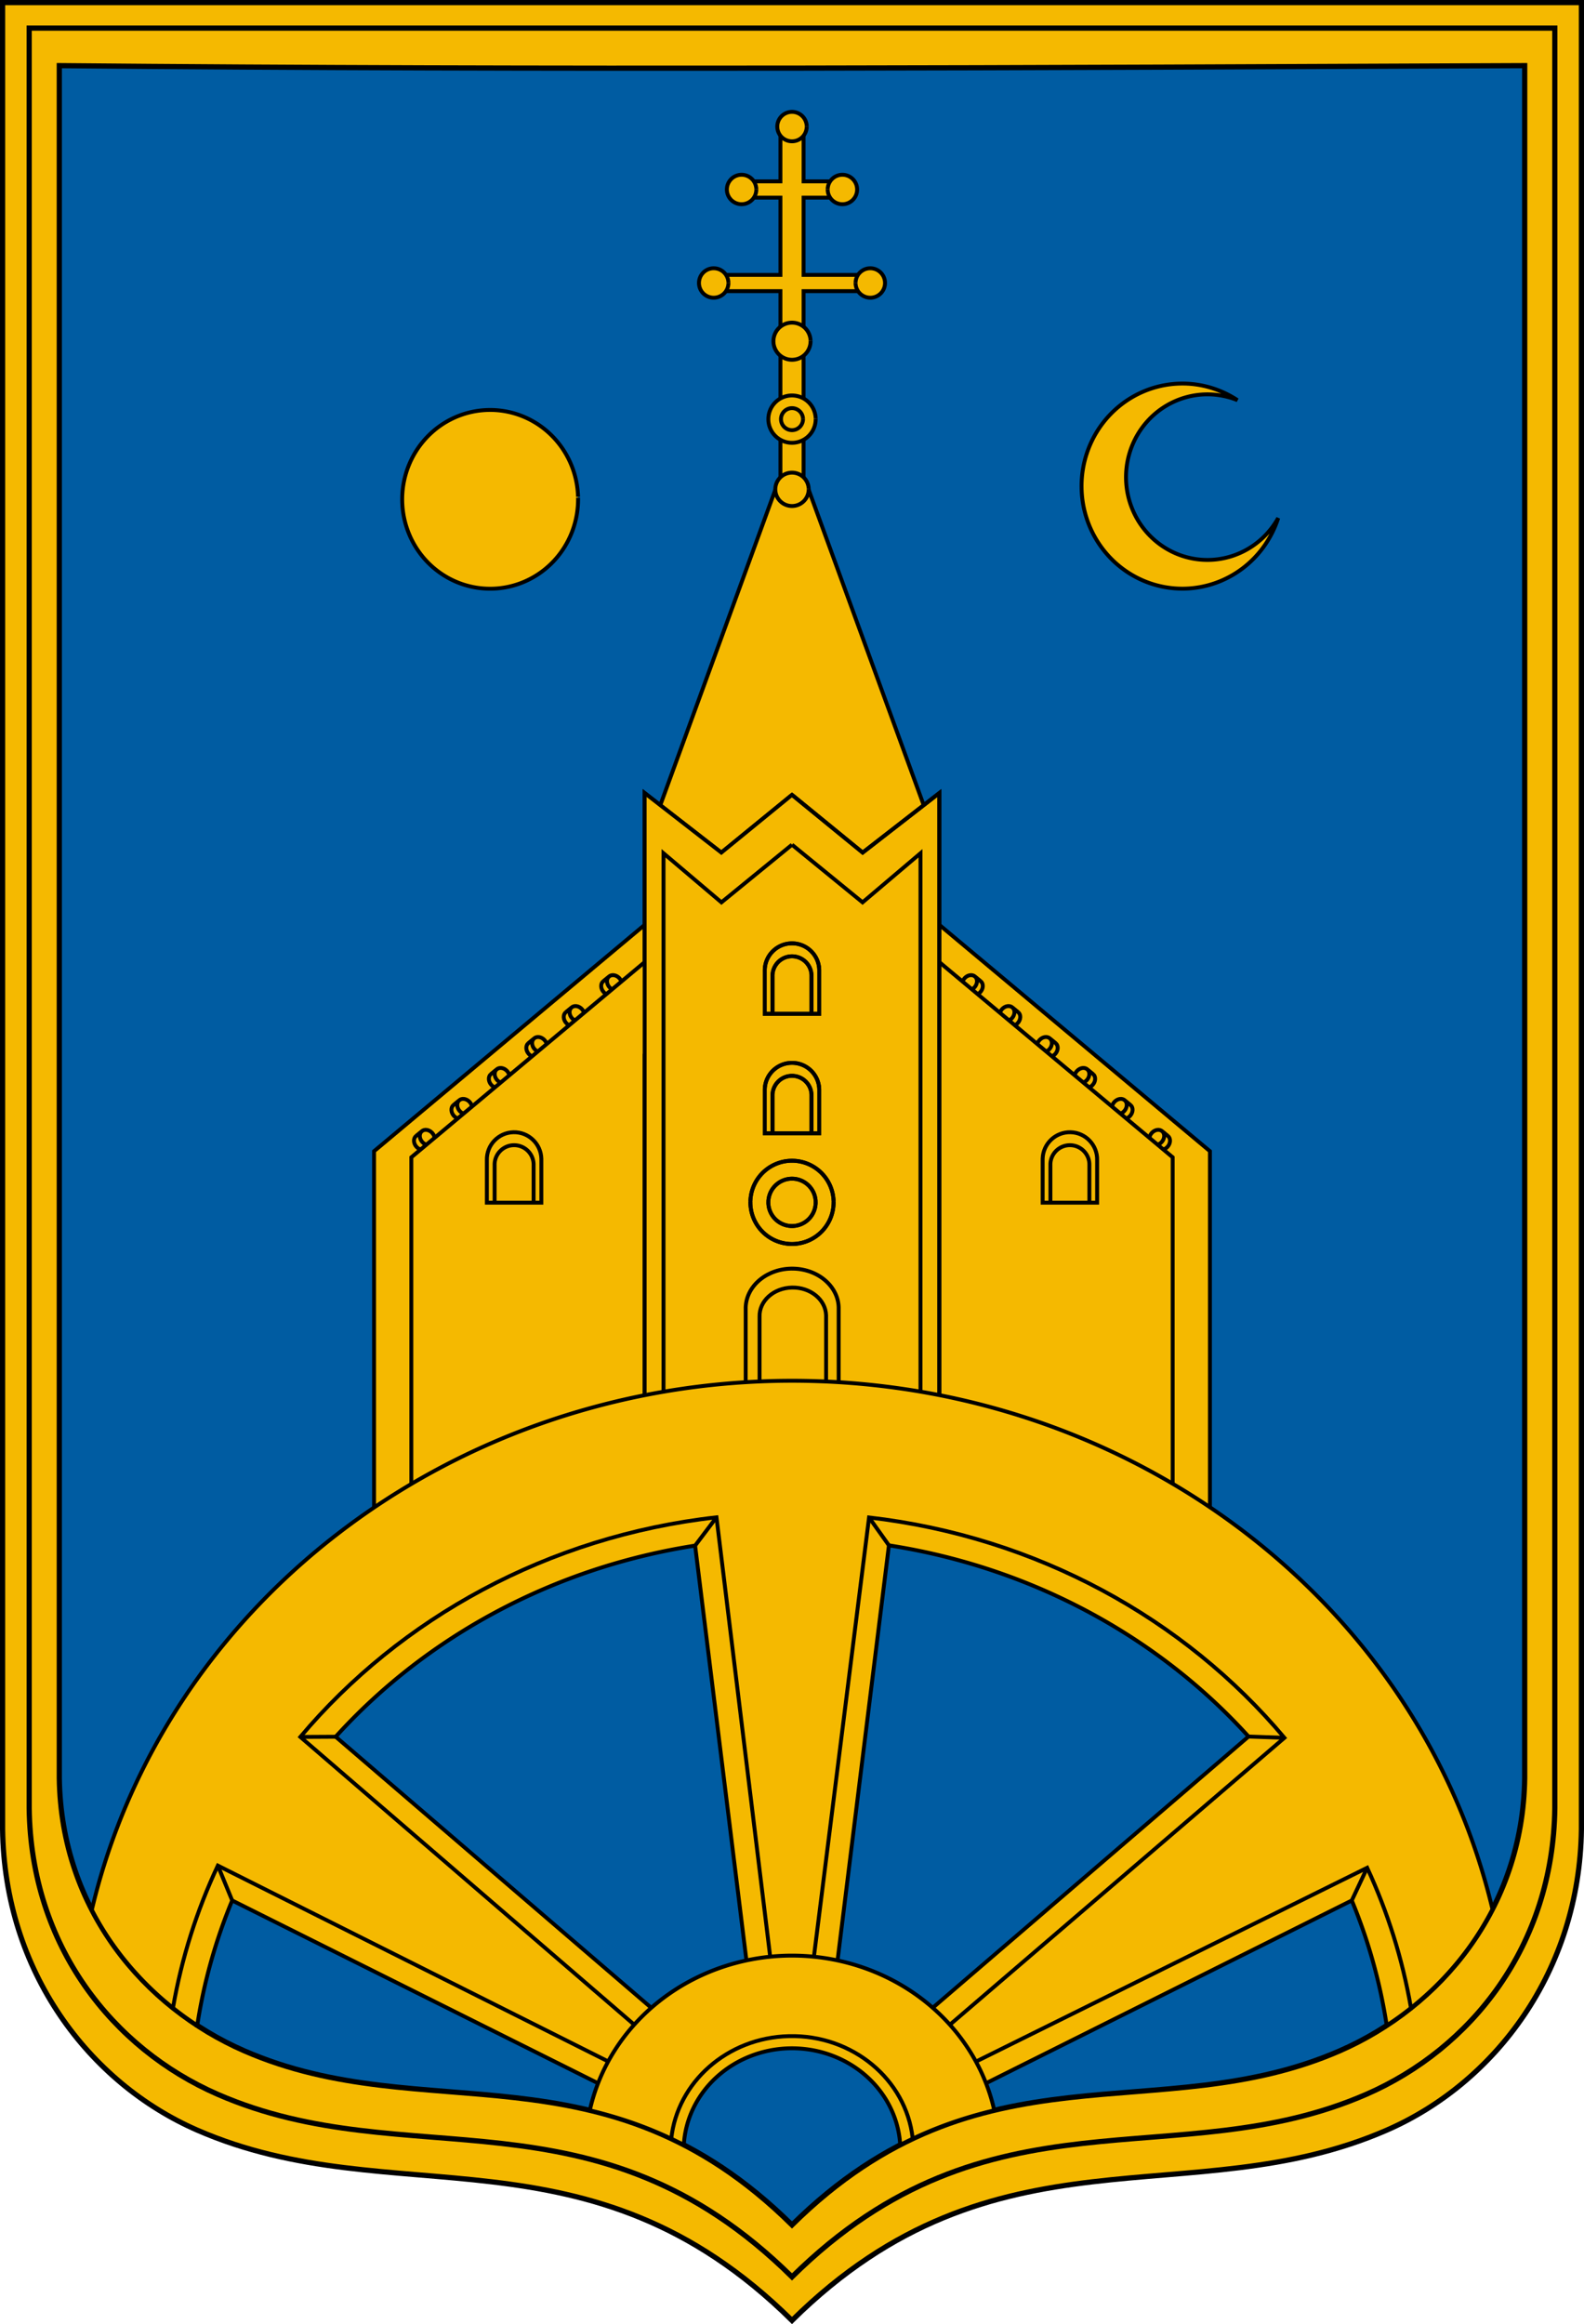 <svg xmlns="http://www.w3.org/2000/svg" height="894.586" width="609.858"><g transform="translate(15520.24 -3110.432)"><path style="fill:none;fill-opacity:1;stroke:#f0f;stroke-width:.5;stroke-linecap:butt;stroke-linejoin:round;stroke-miterlimit:4;stroke-dasharray:none;stroke-dashoffset:0;stroke-opacity:1" d="m47.28 304.446 53.74-44.548"/><path style="color:#000;clip-rule:nonzero;display:inline;overflow:visible;visibility:visible;opacity:1;isolation:auto;mix-blend-mode:normal;color-interpolation:sRGB;color-interpolation-filters:linearRGB;solid-color:#000;solid-opacity:1;fill:none;fill-opacity:1;fill-rule:nonzero;stroke:#f0f;stroke-width:.3;stroke-linecap:butt;stroke-linejoin:miter;stroke-miterlimit:4;stroke-dasharray:none;stroke-dashoffset:0;stroke-opacity:1;color-rendering:auto;image-rendering:auto;shape-rendering:auto;text-rendering:auto;enable-background:accumulate" d="M-1509.506 690.49h12.201v3.97h-12.201c-2.392-1.667-5.607-2.016-8.967-2.132 3.338-.263 6.29.182 8.967-1.838z"/><circle r="7.571" cy="2496.273" cx="-12401.534" style="color:#000;clip-rule:nonzero;display:inline;overflow:visible;visibility:visible;opacity:1;isolation:auto;mix-blend-mode:normal;color-interpolation:sRGB;color-interpolation-filters:linearRGB;solid-color:#000;solid-opacity:1;fill:none;fill-opacity:1;fill-rule:nonzero;stroke:#f0f;stroke-width:.3;stroke-linecap:butt;stroke-linejoin:miter;stroke-miterlimit:4;stroke-dasharray:none;stroke-dashoffset:0;stroke-opacity:1;color-rendering:auto;image-rendering:auto;shape-rendering:auto;text-rendering:auto;enable-background:accumulate"/><path style="color:#000;clip-rule:nonzero;display:inline;overflow:visible;visibility:visible;opacity:1;isolation:auto;mix-blend-mode:normal;color-interpolation:sRGB;color-interpolation-filters:linearRGB;solid-color:#000;solid-opacity:1;fill:#f5b900;fill-opacity:1;fill-rule:evenodd;stroke:#000;stroke-width:2;stroke-linecap:butt;stroke-linejoin:miter;stroke-miterlimit:4;stroke-dasharray:none;stroke-dashoffset:0;stroke-opacity:1;color-rendering:auto;image-rendering:auto;shape-rendering:auto;text-rendering:auto;enable-background:accumulate" d="M-15444.34 3930.337c-41.583-18.133-74.202-61.053-74.9-115.803v-703.102h607.858v703.102c-.698 54.75-33.317 97.67-74.9 115.803-75.542 32.942-150.465-4.28-229.029 73.275-78.564-77.554-153.487-40.333-229.029-73.275z"/><path d="M-15436.449 3916.557c-40.281-17.564-71.878-57.054-72.555-110.087v-685.21h587.386v685.21c-.677 53.033-32.274 92.523-72.555 110.087-73.162 31.907-145.039-4.84-221.138 70.28-76.099-75.12-147.976-38.373-221.138-70.28z" style="color:#000;clip-rule:nonzero;display:inline;overflow:visible;visibility:visible;opacity:1;isolation:auto;mix-blend-mode:normal;color-interpolation:sRGB;color-interpolation-filters:linearRGB;solid-color:#000;solid-opacity:1;fill:none;fill-opacity:1;fill-rule:evenodd;stroke:#000;stroke-width:2;stroke-linecap:butt;stroke-linejoin:miter;stroke-miterlimit:4;stroke-dasharray:none;stroke-dashoffset:0;stroke-opacity:1;color-rendering:auto;image-rendering:auto;shape-rendering:auto;text-rendering:auto;enable-background:accumulate"/><path style="color:#000;clip-rule:nonzero;display:inline;overflow:visible;visibility:visible;opacity:1;isolation:auto;mix-blend-mode:normal;color-interpolation:sRGB;color-interpolation-filters:linearRGB;solid-color:#000;solid-opacity:1;fill:#005ca2;fill-opacity:1;fill-rule:evenodd;stroke:#000;stroke-width:2;stroke-linecap:butt;stroke-linejoin:miter;stroke-miterlimit:4;stroke-dasharray:none;stroke-dashoffset:0;stroke-opacity:1;color-rendering:auto;image-rendering:auto;shape-rendering:auto;text-rendering:auto;enable-background:accumulate" d="M-15426.234 3899.81c-38.416-16.752-70.517-54.418-71.174-105v-659.112c188.066 1.76 376.127.801 564.194 0v659.111c-.657 50.583-32.758 88.248-71.174 105-69.783 30.434-138.338-4.615-210.923 67.035-72.585-71.65-141.14-36.6-210.923-67.034z"/><path style="color:#000;clip-rule:nonzero;display:inline;overflow:visible;visibility:visible;opacity:1;isolation:auto;mix-blend-mode:normal;color-interpolation:sRGB;color-interpolation-filters:linearRGB;solid-color:#000;solid-opacity:1;fill:#f5b900;fill-opacity:1;fill-rule:nonzero;stroke:#000;stroke-width:1.5;stroke-linecap:butt;stroke-linejoin:miter;stroke-miterlimit:4;stroke-dasharray:none;stroke-dashoffset:0;stroke-opacity:1;color-rendering:auto;image-rendering:auto;shape-rendering:auto;text-rendering:auto;enable-background:accumulate" d="M-14079.772 3161.476v18.767h-16.121v6.258h16.121v29.742h-26.859v6.258h26.859v74.767h8.922v-74.767h26.858v-6.258h-26.858v-29.742h16.119v-6.258h-16.119v-18.767h-8.922z" transform="translate(-1140)"/><path d="m-14075.311 3461.17-52.038-37.157 45.616-125.08h12.844l45.616 125.08-52.038 37.158" style="color:#000;clip-rule:nonzero;display:inline;overflow:visible;visibility:visible;opacity:1;isolation:auto;mix-blend-mode:normal;color-interpolation:sRGB;color-interpolation-filters:linearRGB;solid-color:#000;solid-opacity:1;fill:#f5b900;fill-opacity:1;fill-rule:evenodd;stroke:#000;stroke-width:1.5;stroke-linecap:butt;stroke-linejoin:miter;stroke-miterlimit:4;stroke-dasharray:none;stroke-dashoffset:0;stroke-opacity:1;color-rendering:auto;image-rendering:auto;shape-rendering:auto;text-rendering:auto;enable-background:accumulate" transform="translate(-1140)"/><path d="m-14119.536 3455.962-116.682 97.582v146.895h321.814v-146.895l-116.682-97.582" style="color:#000;clip-rule:nonzero;display:inline;overflow:visible;visibility:visible;opacity:1;isolation:auto;mix-blend-mode:normal;color-interpolation:sRGB;color-interpolation-filters:linearRGB;solid-color:#000;solid-opacity:1;fill:#f5b900;fill-opacity:1;fill-rule:evenodd;stroke:#000;stroke-width:1.5;stroke-linecap:butt;stroke-linejoin:miter;stroke-miterlimit:4;stroke-dasharray:none;stroke-dashoffset:0;stroke-opacity:1;color-rendering:auto;image-rendering:auto;shape-rendering:auto;text-rendering:auto;enable-background:accumulate" transform="translate(-1140)"/><path d="M-14132.038 3658.767V3415.68l29.518 22.92 27.209-22.226M-14148.081 3488.214l2.246-1.842m2.089 6.543c-1.045.978-2.86.719-4.054-.58-1.194-1.295-1.32-3.139-.281-4.121m6.581 2.86c-1.045.978-2.86.718-4.054-.58-1.194-1.296-1.32-3.14-.281-4.122 1.04-.983 2.853-.731 4.06.573 1.199 1.309 1.318 3.15.275 4.128zM-14162.495 3500.123l2.246-1.842m2.089 6.543c-1.045.979-2.86.72-4.054-.58-1.194-1.295-1.32-3.138-.281-4.12m6.581 2.859c-1.045.978-2.86.718-4.054-.58-1.194-1.296-1.32-3.14-.281-4.121 1.04-.983 2.853-.732 4.06.572 1.199 1.31 1.318 3.151.275 4.129M-14176.909 3512.033l2.246-1.842m2.089 6.543c-1.045.978-2.86.719-4.054-.58-1.194-1.295-1.32-3.139-.281-4.121m6.581 2.86c-1.045.978-2.86.718-4.054-.58-1.194-1.296-1.32-3.14-.281-4.122 1.04-.983 2.853-.731 4.06.573 1.199 1.309 1.318 3.15.275 4.128M-14191.324 3523.942l2.246-1.842m2.089 6.543c-1.045.979-2.86.719-4.054-.58-1.194-1.295-1.32-3.138-.281-4.12m6.581 2.859c-1.045.978-2.86.718-4.054-.58-1.194-1.296-1.32-3.14-.281-4.122 1.04-.982 2.853-.73 4.06.573 1.199 1.309 1.318 3.151.275 4.129M-14205.738 3535.852l2.246-1.842m2.089 6.543c-1.045.978-2.86.719-4.054-.58-1.194-1.295-1.32-3.139-.281-4.121m6.581 2.86c-1.045.977-2.86.718-4.054-.58-1.194-1.296-1.32-3.14-.281-4.122 1.04-.983 2.853-.731 4.06.572 1.199 1.31 1.318 3.152.275 4.13M-14220.152 3547.761l2.246-1.842m2.089 6.543c-1.045.979-2.86.719-4.054-.58-1.194-1.295-1.32-3.138-.281-4.12m6.581 2.859c-1.045.978-2.86.718-4.054-.58-1.194-1.296-1.32-3.14-.281-4.122 1.04-.982 2.853-.73 4.06.573 1.199 1.309 1.318 3.151.275 4.129z" style="color:#000;clip-rule:nonzero;display:inline;overflow:visible;visibility:visible;opacity:1;isolation:auto;mix-blend-mode:normal;color-interpolation:sRGB;color-interpolation-filters:linearRGB;solid-color:#000;solid-opacity:1;fill:none;fill-opacity:1;fill-rule:evenodd;stroke:#000;stroke-width:1.5;stroke-linecap:butt;stroke-linejoin:miter;stroke-miterlimit:4;stroke-dasharray:none;stroke-dashoffset:0;stroke-opacity:1;color-rendering:auto;image-rendering:auto;shape-rendering:auto;text-rendering:auto;enable-background:accumulate" transform="translate(-1140)"/><path style="color:#000;clip-rule:nonzero;display:inline;overflow:visible;visibility:visible;opacity:1;isolation:auto;mix-blend-mode:normal;color-interpolation:sRGB;color-interpolation-filters:linearRGB;solid-color:#000;solid-opacity:1;fill:#f5b900;fill-opacity:1;fill-rule:evenodd;stroke:#000;stroke-width:1.5;stroke-linecap:butt;stroke-linejoin:miter;stroke-miterlimit:4;stroke-dasharray:none;stroke-dashoffset:0;stroke-opacity:1;color-rendering:auto;image-rendering:auto;shape-rendering:auto;text-rendering:auto;enable-background:accumulate" d="M-14221.871 3702.787v-146.895l116.682-97.583" transform="translate(-1140)"/><path style="color:#000;clip-rule:nonzero;display:inline;overflow:visible;visibility:visible;opacity:1;isolation:auto;mix-blend-mode:normal;color-interpolation:sRGB;color-interpolation-filters:linearRGB;solid-color:#000;solid-opacity:1;fill:none;fill-opacity:1;fill-rule:evenodd;stroke:#000;stroke-width:1.5;stroke-linecap:butt;stroke-linejoin:miter;stroke-miterlimit:4;stroke-dasharray:none;stroke-dashoffset:0;stroke-opacity:1;color-rendering:auto;image-rendering:auto;shape-rendering:auto;text-rendering:auto;enable-background:accumulate" d="m-14002.541 3488.214-2.246-1.842m-2.089 6.543c1.045.978 2.86.719 4.054-.58 1.194-1.295 1.32-3.139.281-4.121m-6.581 2.86c1.045.978 2.86.718 4.054-.58 1.194-1.296 1.32-3.14.281-4.122-1.04-.983-2.853-.731-4.06.573-1.199 1.309-1.318 3.15-.275 4.128zM-13988.127 3500.123l-2.246-1.842m-2.089 6.543c1.045.979 2.86.72 4.054-.58 1.194-1.295 1.32-3.138.281-4.12m-6.581 2.859c1.045.978 2.86.718 4.054-.58 1.194-1.296 1.32-3.14.281-4.121-1.04-.983-2.853-.732-4.06.572-1.199 1.31-1.318 3.151-.275 4.129M-13973.713 3512.033l-2.246-1.842m-2.089 6.543c1.045.978 2.86.719 4.054-.58 1.194-1.295 1.32-3.139.281-4.121m-6.581 2.86c1.045.978 2.86.718 4.054-.58 1.194-1.296 1.32-3.14.281-4.122-1.04-.983-2.853-.731-4.06.573-1.199 1.309-1.318 3.15-.275 4.128M-13959.298 3523.942l-2.246-1.842m-2.089 6.543c1.045.979 2.86.719 4.054-.58 1.194-1.295 1.32-3.138.281-4.12m-6.581 2.859c1.045.978 2.86.718 4.054-.58 1.194-1.296 1.32-3.14.281-4.122-1.04-.982-2.853-.73-4.06.573-1.199 1.309-1.318 3.151-.275 4.129M-13944.884 3535.852l-2.246-1.842m-2.089 6.543c1.045.978 2.86.719 4.054-.58 1.194-1.295 1.32-3.139.281-4.121m-6.581 2.86c1.045.977 2.86.718 4.054-.58 1.194-1.296 1.32-3.14.281-4.122-1.04-.983-2.853-.731-4.06.572-1.199 1.31-1.318 3.152-.275 4.13M-13930.47 3547.761l-2.246-1.842m-2.089 6.543c1.045.979 2.86.719 4.054-.58 1.194-1.295 1.32-3.138.281-4.12m-6.581 2.859c1.045.978 2.86.718 4.054-.58 1.194-1.296 1.32-3.14.281-4.122-1.04-.982-2.853-.73-4.06.573-1.199 1.309-1.318 3.151-.275 4.129z" transform="translate(-1140)"/><path d="M-13928.751 3702.787v-146.895l-116.682-97.583" style="color:#000;clip-rule:nonzero;display:inline;overflow:visible;visibility:visible;opacity:1;isolation:auto;mix-blend-mode:normal;color-interpolation:sRGB;color-interpolation-filters:linearRGB;solid-color:#000;solid-opacity:1;fill:#f5b900;fill-opacity:1;fill-rule:evenodd;stroke:#000;stroke-width:1.5;stroke-linecap:butt;stroke-linejoin:miter;stroke-miterlimit:4;stroke-dasharray:none;stroke-dashoffset:0;stroke-opacity:1;color-rendering:auto;image-rendering:auto;shape-rendering:auto;text-rendering:auto;enable-background:accumulate" transform="translate(-1140)"/><path style="color:#000;clip-rule:nonzero;display:inline;overflow:visible;visibility:visible;opacity:1;isolation:auto;mix-blend-mode:normal;color-interpolation:sRGB;color-interpolation-filters:linearRGB;solid-color:#000;solid-opacity:1;fill:#f5b900;fill-opacity:1;fill-rule:evenodd;stroke:#000;stroke-width:1.5;stroke-linecap:butt;stroke-linejoin:miter;stroke-miterlimit:4;stroke-dasharray:none;stroke-dashoffset:0;stroke-opacity:1;color-rendering:auto;image-rendering:auto;shape-rendering:auto;text-rendering:auto;enable-background:accumulate" d="m-14102.52 3438.598-29.518-22.92v243.09h113.454v-243.09l-29.518 22.92-27.209-22.225z" transform="translate(-1140)"/><path d="M-14124.776 3653.989v-215.126l22.296 18.894 27.169-22.185" style="color:#000;clip-rule:nonzero;display:inline;overflow:visible;visibility:visible;opacity:1;isolation:auto;mix-blend-mode:normal;color-interpolation:sRGB;color-interpolation-filters:linearRGB;solid-color:#000;solid-opacity:1;fill:none;fill-opacity:1;fill-rule:evenodd;stroke:#000;stroke-width:1.5;stroke-linecap:butt;stroke-linejoin:miter;stroke-miterlimit:4;stroke-dasharray:none;stroke-dashoffset:0;stroke-opacity:1;color-rendering:auto;image-rendering:auto;shape-rendering:auto;text-rendering:auto;enable-background:accumulate" transform="translate(-1140)"/><path d="M-14068.887 3298.664a6.424 6.424 0 0 1-6.289 6.544 6.424 6.424 0 0 1-6.557-6.275 6.424 6.424 0 0 1 6.261-6.57 6.424 6.424 0 0 1 6.584 6.246M-14068.167 3241.633a7.145 7.145 0 0 1-6.993 7.277 7.145 7.145 0 0 1-7.293-6.978 7.145 7.145 0 0 1 6.963-7.308 7.145 7.145 0 0 1 7.322 6.948M-14069.645 3159.047a5.667 5.667 0 0 1-5.546 5.772 5.667 5.667 0 0 1-5.785-5.535 5.667 5.667 0 0 1 5.523-5.796 5.667 5.667 0 0 1 5.807 5.51M-14089.051 3183.267a5.667 5.667 0 0 1-5.546 5.772 5.667 5.667 0 0 1-5.785-5.536 5.667 5.667 0 0 1 5.523-5.796 5.667 5.667 0 0 1 5.807 5.51M-14099.789 3219.267a5.667 5.667 0 1 1-.001-.049M-14061.571 3183.267a5.667 5.667 0 0 0 5.546 5.772 5.667 5.667 0 0 0 5.785-5.536 5.667 5.667 0 0 0-5.523-5.796 5.667 5.667 0 0 0-5.807 5.51M-14050.833 3219.267a5.667 5.667 0 1 0 .001-.049" style="color:#000;clip-rule:nonzero;display:inline;overflow:visible;visibility:visible;opacity:1;isolation:auto;mix-blend-mode:normal;color-interpolation:sRGB;color-interpolation-filters:linearRGB;solid-color:#000;solid-opacity:1;fill:#f5b900;fill-opacity:1;fill-rule:nonzero;stroke:#000;stroke-width:1.5;stroke-linecap:butt;stroke-linejoin:miter;stroke-miterlimit:4;stroke-dasharray:none;stroke-dashoffset:0;stroke-opacity:1;color-rendering:auto;image-rendering:auto;shape-rendering:auto;text-rendering:auto;enable-background:accumulate" transform="translate(-1140)"/><path d="M-14066.199 3573.068a9.112 9.112 0 0 1-8.917 9.281 9.112 9.112 0 0 1-9.3-8.9 9.112 9.112 0 0 1 8.881-9.32 9.112 9.112 0 0 1 9.335 8.86" style="color:#000;clip-rule:nonzero;display:inline;overflow:visible;visibility:visible;opacity:1;isolation:auto;mix-blend-mode:normal;color-interpolation:sRGB;color-interpolation-filters:linearRGB;solid-color:#000;solid-opacity:1;fill:none;fill-opacity:1;fill-rule:nonzero;stroke:#000;stroke-width:1.5;stroke-linecap:butt;stroke-linejoin:miter;stroke-miterlimit:4;stroke-dasharray:none;stroke-dashoffset:0;stroke-opacity:1;color-rendering:auto;image-rendering:auto;shape-rendering:auto;text-rendering:auto;enable-background:accumulate" transform="translate(-1140)"/><path style="color:#000;clip-rule:nonzero;display:inline;overflow:visible;visibility:visible;opacity:1;isolation:auto;mix-blend-mode:normal;color-interpolation:sRGB;color-interpolation-filters:linearRGB;solid-color:#000;solid-opacity:1;fill:none;fill-opacity:1;fill-rule:nonzero;stroke:#000;stroke-width:1.5;stroke-linecap:butt;stroke-linejoin:miter;stroke-miterlimit:4;stroke-dasharray:none;stroke-dashoffset:0;stroke-opacity:1;color-rendering:auto;image-rendering:auto;shape-rendering:auto;text-rendering:auto;enable-background:accumulate" d="M-14059.291 3572.939a16.023 16.023 0 0 1-15.68 16.32 16.023 16.023 0 0 1-16.353-15.651 16.023 16.023 0 0 1 15.617-16.388 16.023 16.023 0 0 1 16.415 15.58" transform="translate(-1140)"/><path style="color:#000;clip-rule:nonzero;display:inline;overflow:visible;visibility:visible;opacity:1;isolation:auto;mix-blend-mode:normal;color-interpolation:sRGB;color-interpolation-filters:linearRGB;solid-color:#000;solid-opacity:1;fill:none;fill-opacity:1;fill-rule:evenodd;stroke:#000;stroke-width:1.5;stroke-linecap:butt;stroke-linejoin:miter;stroke-miterlimit:4;stroke-dasharray:none;stroke-dashoffset:0;stroke-opacity:1;color-rendering:auto;image-rendering:auto;shape-rendering:auto;text-rendering:auto;enable-background:accumulate" d="M-14067.812 3546.657v-14.825a7.507 7.507 0 0 0-7.692-7.3c-4.14.103-7.419 3.538-7.319 7.678v14.447" transform="translate(-1140)"/><path d="M-14064.828 3546.657v-16.915c-.16-5.782-4.966-10.345-10.75-10.2-5.786.143-10.369 4.943-10.228 10.728v16.387zM-14067.812 3500.657v-14.825a7.507 7.507 0 0 0-7.692-7.3c-4.14.103-7.419 3.538-7.319 7.678v14.447" style="color:#000;clip-rule:nonzero;display:inline;overflow:visible;visibility:visible;opacity:1;isolation:auto;mix-blend-mode:normal;color-interpolation:sRGB;color-interpolation-filters:linearRGB;solid-color:#000;solid-opacity:1;fill:none;fill-opacity:1;fill-rule:evenodd;stroke:#000;stroke-width:1.5;stroke-linecap:butt;stroke-linejoin:miter;stroke-miterlimit:4;stroke-dasharray:none;stroke-dashoffset:0;stroke-opacity:1;color-rendering:auto;image-rendering:auto;shape-rendering:auto;text-rendering:auto;enable-background:accumulate" transform="translate(-1140)"/><path style="color:#000;clip-rule:nonzero;display:inline;overflow:visible;visibility:visible;opacity:1;isolation:auto;mix-blend-mode:normal;color-interpolation:sRGB;color-interpolation-filters:linearRGB;solid-color:#000;solid-opacity:1;fill:none;fill-opacity:1;fill-rule:evenodd;stroke:#000;stroke-width:1.5;stroke-linecap:butt;stroke-linejoin:miter;stroke-miterlimit:4;stroke-dasharray:none;stroke-dashoffset:0;stroke-opacity:1;color-rendering:auto;image-rendering:auto;shape-rendering:auto;text-rendering:auto;enable-background:accumulate" d="M-14064.828 3500.657v-16.915c-.16-5.782-4.966-10.345-10.75-10.2-5.786.143-10.369 4.943-10.228 10.728v16.387zM-14174.796 3573.36v-14.827a7.507 7.507 0 0 0-7.692-7.3c-4.14.103-7.419 3.539-7.319 7.678v14.448" transform="translate(-1140)"/><path d="M-14171.812 3573.36v-16.916c-.16-5.782-4.966-10.346-10.75-10.201-5.786.143-10.369 4.944-10.228 10.729v16.387zM-14062.186 3646.326v-29.638c-.2-6.04-6.064-10.806-13.125-10.655-7.068.15-12.66 5.164-12.49 11.206v29.087M-14018.584 3658.767V3415.68l-29.518 22.92-27.209-22.226" style="color:#000;clip-rule:nonzero;display:inline;overflow:visible;visibility:visible;opacity:1;isolation:auto;mix-blend-mode:normal;color-interpolation:sRGB;color-interpolation-filters:linearRGB;solid-color:#000;solid-opacity:1;fill:none;fill-opacity:1;fill-rule:evenodd;stroke:#000;stroke-width:1.5;stroke-linecap:butt;stroke-linejoin:miter;stroke-miterlimit:4;stroke-dasharray:none;stroke-dashoffset:0;stroke-opacity:1;color-rendering:auto;image-rendering:auto;shape-rendering:auto;text-rendering:auto;enable-background:accumulate" transform="translate(-1140)"/><path style="color:#000;clip-rule:nonzero;display:inline;overflow:visible;visibility:visible;opacity:1;isolation:auto;mix-blend-mode:normal;color-interpolation:sRGB;color-interpolation-filters:linearRGB;solid-color:#000;solid-opacity:1;fill:none;fill-opacity:1;fill-rule:evenodd;stroke:#000;stroke-width:1.5;stroke-linecap:butt;stroke-linejoin:miter;stroke-miterlimit:4;stroke-dasharray:none;stroke-dashoffset:0;stroke-opacity:1;color-rendering:auto;image-rendering:auto;shape-rendering:auto;text-rendering:auto;enable-background:accumulate" d="M-14025.846 3653.989v-215.126l-22.296 18.894-27.169-22.185" transform="translate(-1140)"/><path style="color:#000;clip-rule:nonzero;display:inline;overflow:visible;visibility:visible;opacity:1;isolation:auto;mix-blend-mode:normal;color-interpolation:sRGB;color-interpolation-filters:linearRGB;solid-color:#000;solid-opacity:1;fill:none;fill-opacity:1;fill-rule:nonzero;stroke:#000;stroke-width:1.5;stroke-linecap:butt;stroke-linejoin:miter;stroke-miterlimit:4;stroke-dasharray:none;stroke-dashoffset:0;stroke-opacity:1;color-rendering:auto;image-rendering:auto;shape-rendering:auto;text-rendering:auto;enable-background:accumulate" d="M-14084.423 3573.068a9.112 9.112 0 0 0 8.917 9.281 9.112 9.112 0 0 0 9.3-8.9 9.112 9.112 0 0 0-8.881-9.32 9.112 9.112 0 0 0-9.335 8.86" transform="translate(-1140)"/><path d="M-14091.331 3572.939a16.023 16.023 0 0 0 15.68 16.32 16.023 16.023 0 0 0 16.353-15.651 16.023 16.023 0 0 0-15.617-16.388 16.023 16.023 0 0 0-16.415 15.58" style="color:#000;clip-rule:nonzero;display:inline;overflow:visible;visibility:visible;opacity:1;isolation:auto;mix-blend-mode:normal;color-interpolation:sRGB;color-interpolation-filters:linearRGB;solid-color:#000;solid-opacity:1;fill:none;fill-opacity:1;fill-rule:nonzero;stroke:#000;stroke-width:1.5;stroke-linecap:butt;stroke-linejoin:miter;stroke-miterlimit:4;stroke-dasharray:none;stroke-dashoffset:0;stroke-opacity:1;color-rendering:auto;image-rendering:auto;shape-rendering:auto;text-rendering:auto;enable-background:accumulate" transform="translate(-1140)"/><path d="M-14082.81 3546.657v-14.825a7.507 7.507 0 0 1 7.692-7.3c4.14.103 7.419 3.538 7.319 7.678v14.447" style="color:#000;clip-rule:nonzero;display:inline;overflow:visible;visibility:visible;opacity:1;isolation:auto;mix-blend-mode:normal;color-interpolation:sRGB;color-interpolation-filters:linearRGB;solid-color:#000;solid-opacity:1;fill:none;fill-opacity:1;fill-rule:evenodd;stroke:#000;stroke-width:1.5;stroke-linecap:butt;stroke-linejoin:miter;stroke-miterlimit:4;stroke-dasharray:none;stroke-dashoffset:0;stroke-opacity:1;color-rendering:auto;image-rendering:auto;shape-rendering:auto;text-rendering:auto;enable-background:accumulate" transform="translate(-1140)"/><path style="color:#000;clip-rule:nonzero;display:inline;overflow:visible;visibility:visible;opacity:1;isolation:auto;mix-blend-mode:normal;color-interpolation:sRGB;color-interpolation-filters:linearRGB;solid-color:#000;solid-opacity:1;fill:none;fill-opacity:1;fill-rule:evenodd;stroke:#000;stroke-width:1.5;stroke-linecap:butt;stroke-linejoin:miter;stroke-miterlimit:4;stroke-dasharray:none;stroke-dashoffset:0;stroke-opacity:1;color-rendering:auto;image-rendering:auto;shape-rendering:auto;text-rendering:auto;enable-background:accumulate" d="M-14085.794 3546.657v-16.915c.16-5.782 4.966-10.345 10.75-10.2 5.786.143 10.369 4.943 10.228 10.728v16.387zM-14082.81 3500.657v-14.825a7.507 7.507 0 0 1 7.692-7.3c4.14.103 7.419 3.538 7.319 7.678v14.447" transform="translate(-1140)"/><path d="M-14085.794 3500.657v-16.915c.16-5.782 4.966-10.345 10.75-10.2 5.786.143 10.369 4.943 10.228 10.728v16.387zM-13975.826 3573.36v-14.827a7.507 7.507 0 0 1 7.692-7.3c4.14.103 7.419 3.539 7.319 7.678v14.448" style="color:#000;clip-rule:nonzero;display:inline;overflow:visible;visibility:visible;opacity:1;isolation:auto;mix-blend-mode:normal;color-interpolation:sRGB;color-interpolation-filters:linearRGB;solid-color:#000;solid-opacity:1;fill:none;fill-opacity:1;fill-rule:evenodd;stroke:#000;stroke-width:1.5;stroke-linecap:butt;stroke-linejoin:miter;stroke-miterlimit:4;stroke-dasharray:none;stroke-dashoffset:0;stroke-opacity:1;color-rendering:auto;image-rendering:auto;shape-rendering:auto;text-rendering:auto;enable-background:accumulate" transform="translate(-1140)"/><path style="color:#000;clip-rule:nonzero;display:inline;overflow:visible;visibility:visible;opacity:1;isolation:auto;mix-blend-mode:normal;color-interpolation:sRGB;color-interpolation-filters:linearRGB;solid-color:#000;solid-opacity:1;fill:none;fill-opacity:1;fill-rule:evenodd;stroke:#000;stroke-width:1.5;stroke-linecap:butt;stroke-linejoin:miter;stroke-miterlimit:4;stroke-dasharray:none;stroke-dashoffset:0;stroke-opacity:1;color-rendering:auto;image-rendering:auto;shape-rendering:auto;text-rendering:auto;enable-background:accumulate" d="M-13978.81 3573.36v-16.916c.16-5.782 4.966-10.346 10.75-10.201 5.786.143 10.369 4.944 10.228 10.729v16.387zM-14093.142 3646.326v-32.689c.276-8.439 8.473-15.099 18.344-14.888 9.871.21 17.697 7.216 17.452 15.66v31.917z" transform="translate(-1140)"/><path style="color:#000;clip-rule:nonzero;display:inline;overflow:visible;visibility:visible;opacity:1;isolation:auto;mix-blend-mode:normal;color-interpolation:sRGB;color-interpolation-filters:linearRGB;solid-color:#000;solid-opacity:1;fill:#f5b900;fill-opacity:1;fill-rule:nonzero;stroke:#000;stroke-width:1.5;stroke-linecap:butt;stroke-linejoin:miter;stroke-miterlimit:4;stroke-dasharray:none;stroke-dashoffset:0;stroke-opacity:1;color-rendering:auto;image-rendering:auto;shape-rendering:auto;text-rendering:auto;enable-background:accumulate" d="M-14066.199 3271.596a9.112 9.112 0 0 1-8.917 9.28 9.112 9.112 0 0 1-9.3-8.9 9.112 9.112 0 0 1 8.881-9.319 9.112 9.112 0 0 1 9.335 8.86" transform="translate(-1140)"/><path d="M-14071.075 3271.688a4.237 4.237 0 0 1-4.146 4.315 4.237 4.237 0 0 1-4.325-4.139 4.237 4.237 0 0 1 4.13-4.332 4.237 4.237 0 0 1 4.34 4.12" style="color:#000;clip-rule:nonzero;display:inline;overflow:visible;visibility:visible;opacity:1;isolation:auto;mix-blend-mode:normal;color-interpolation:sRGB;color-interpolation-filters:linearRGB;solid-color:#000;solid-opacity:1;fill:#f5b900;fill-opacity:1;fill-rule:nonzero;stroke:#000;stroke-width:1.5;stroke-linecap:butt;stroke-linejoin:miter;stroke-miterlimit:4;stroke-dasharray:none;stroke-dashoffset:0;stroke-opacity:1;color-rendering:auto;image-rendering:auto;shape-rendering:auto;text-rendering:auto;enable-background:accumulate" transform="translate(-1140)"/><path style="color:#000;clip-rule:nonzero;display:inline;overflow:visible;visibility:visible;opacity:1;isolation:auto;mix-blend-mode:normal;color-interpolation:sRGB;color-interpolation-filters:linearRGB;solid-color:#000;solid-opacity:1;fill:#f5b900;fill-opacity:1;fill-rule:nonzero;stroke:#000;stroke-width:1.5;stroke-linecap:butt;stroke-linejoin:miter;stroke-miterlimit:4;stroke-dasharray:none;stroke-dashoffset:0;stroke-opacity:1;color-rendering:auto;image-rendering:auto;shape-rendering:auto;text-rendering:auto;enable-background:accumulate" d="M-136.564 385.543c-126.77 3.125-235.025 87.037-262.602 203.553 9.587 18.549 23.958 33.647 40.58 44.502a207.754 207.754 0 0 1 13.451-48.098l152.684 76.268 17.935-26.995-130.77-112.294c35.46-39.127 84.48-65.185 138.386-73.565l21.097 170.465h32.408l21.11-170.563c53.937 8.37 102.987 34.437 138.463 73.586l-130.86 112.371 17.936 26.995L85.93 585.504a207.752 207.752 0 0 1 13.447 48.103c16.696-10.9 31.12-26.085 40.709-44.744-28.826-121.252-144.694-206.408-276.65-203.32Z" transform="translate(-15085.713 3256.446)"/><path style="color:#000;clip-rule:nonzero;display:inline;overflow:visible;visibility:visible;opacity:1;isolation:auto;mix-blend-mode:normal;color-interpolation:sRGB;color-interpolation-filters:linearRGB;solid-color:#000;solid-opacity:1;fill:none;fill-opacity:1;fill-rule:nonzero;stroke:#000;stroke-width:1.5;stroke-linecap:butt;stroke-linejoin:miter;stroke-miterlimit:4;stroke-dasharray:none;stroke-dashoffset:0;stroke-opacity:1;color-rendering:auto;image-rendering:auto;shape-rendering:auto;text-rendering:auto;enable-background:accumulate" d="M-15453.614 3883.157c3.321-19.097 9.179-37.415 17.244-54.628l163.361 81.937m295.978-27.32c-3.273-18.826-8.992-36.852-16.834-53.787l-163.749 81.107"/><path d="m-15208.413 3875.83 22.768-181.305c64.497 7.44 121.387 38.912 159.922 84.818l-139.527 119.632M-15265.373 3898.975-15404.606 3779c38.526-45.734 95.416-77.272 160.222-84.528l22.175 181.357" style="color:#000;clip-rule:nonzero;display:inline;overflow:visible;visibility:visible;opacity:1;isolation:auto;mix-blend-mode:normal;color-interpolation:sRGB;color-interpolation-filters:linearRGB;solid-color:#000;solid-opacity:1;fill:none;fill-opacity:1;fill-rule:evenodd;stroke:#000;stroke-width:1.5;stroke-linecap:butt;stroke-linejoin:miter;stroke-miterlimit:4;stroke-dasharray:none;stroke-dashoffset:0;stroke-opacity:1;color-rendering:auto;image-rendering:auto;shape-rendering:auto;text-rendering:auto;enable-background:accumulate"/><path style="color:#000;clip-rule:nonzero;display:inline;overflow:visible;visibility:visible;opacity:1;isolation:auto;mix-blend-mode:normal;color-interpolation:sRGB;color-interpolation-filters:linearRGB;solid-color:#000;solid-opacity:1;fill:#f5b900;fill-opacity:1;fill-rule:nonzero;stroke:#000;stroke-width:1.5;stroke-linecap:butt;stroke-linejoin:miter;stroke-miterlimit:4;stroke-dasharray:none;stroke-dashoffset:0;stroke-opacity:1;color-rendering:auto;image-rendering:auto;shape-rendering:auto;text-rendering:auto;enable-background:accumulate" d="M-131.61 606.748a79.642 74.968 0 0 0-75.833 59.54c11.994 2.866 24.051 7.02 36.195 13.304a41.74 39.29 0 0 1 40.592-37.178h.008a41.74 39.29 0 0 1 42.709 37.174c12.15-6.286 24.212-10.44 36.213-13.307a79.642 74.968 0 0 0-79.877-59.533h-.006z" transform="translate(-15085.713 3256.446)"/><path style="color:#000;clip-rule:nonzero;display:inline;overflow:visible;visibility:visible;opacity:1;isolation:auto;mix-blend-mode:normal;color-interpolation:sRGB;color-interpolation-filters:linearRGB;solid-color:#000;solid-opacity:1;fill:none;fill-opacity:1;fill-rule:nonzero;stroke:#000;stroke-width:1.5;stroke-linecap:butt;stroke-linejoin:miter;stroke-miterlimit:4;stroke-dasharray:none;stroke-dashoffset:0;stroke-opacity:1;color-rendering:auto;image-rendering:auto;shape-rendering:auto;text-rendering:auto;enable-background:accumulate" d="M-15261.797 3933.666c2.329-21.726 21.522-38.931 45.309-39.495 24.486-.581 45.053 16.68 47.628 39.215"/><path style="color:#000;clip-rule:nonzero;display:inline;overflow:visible;visibility:visible;opacity:1;isolation:auto;mix-blend-mode:normal;color-interpolation:sRGB;color-interpolation-filters:linearRGB;solid-color:#000;solid-opacity:1;fill:none;fill-opacity:1;fill-rule:evenodd;stroke:#000;stroke-width:1.5;stroke-linecap:butt;stroke-linejoin:miter;stroke-miterlimit:4;stroke-dasharray:none;stroke-dashoffset:0;stroke-opacity:1;color-rendering:auto;image-rendering:auto;shape-rendering:auto;text-rendering:auto;enable-background:accumulate" d="m-15430.848 3841.946-5.522-13.417M-15404.606 3779l13.608-.076M-15252.613 3705.36l8.229-10.889M-15185.645 3694.525l7.647 10.738M-15039.535 3778.849l13.812.494M-14999.783 3841.95l5.918-12.591"/><path d="M-15297.681 3301.993a33.86 34.406 0 0 1-33.148 35.042 33.86 34.406 0 0 1-34.553-33.606 33.86 34.406 0 0 1 32.996-35.187 33.86 34.406 0 0 1 34.698 33.454M-15065.965 3258.083a38.85 39.476 0 0 0-37.857 40.371 38.85 39.476 0 0 0 39.644 38.559 38.85 39.476 0 0 0 36.067-27.194 31.365 31.871 0 0 1-26.582 16.135 31.365 31.871 0 0 1-32.01-31.129 31.365 31.871 0 0 1 30.566-32.594 31.365 31.871 0 0 1 12.34 2.235 38.85 39.476 0 0 0-22.168-6.383z" style="color:#000;clip-rule:nonzero;display:inline;overflow:visible;visibility:visible;opacity:1;isolation:auto;mix-blend-mode:normal;color-interpolation:sRGB;color-interpolation-filters:linearRGB;solid-color:#000;solid-opacity:1;fill:#f5b900;fill-opacity:1;fill-rule:nonzero;stroke:#000;stroke-width:1.5;stroke-linecap:butt;stroke-linejoin:miter;stroke-miterlimit:4;stroke-dasharray:none;stroke-dashoffset:0;stroke-opacity:1;color-rendering:auto;image-rendering:auto;shape-rendering:auto;text-rendering:auto;enable-background:accumulate"/></g></svg>